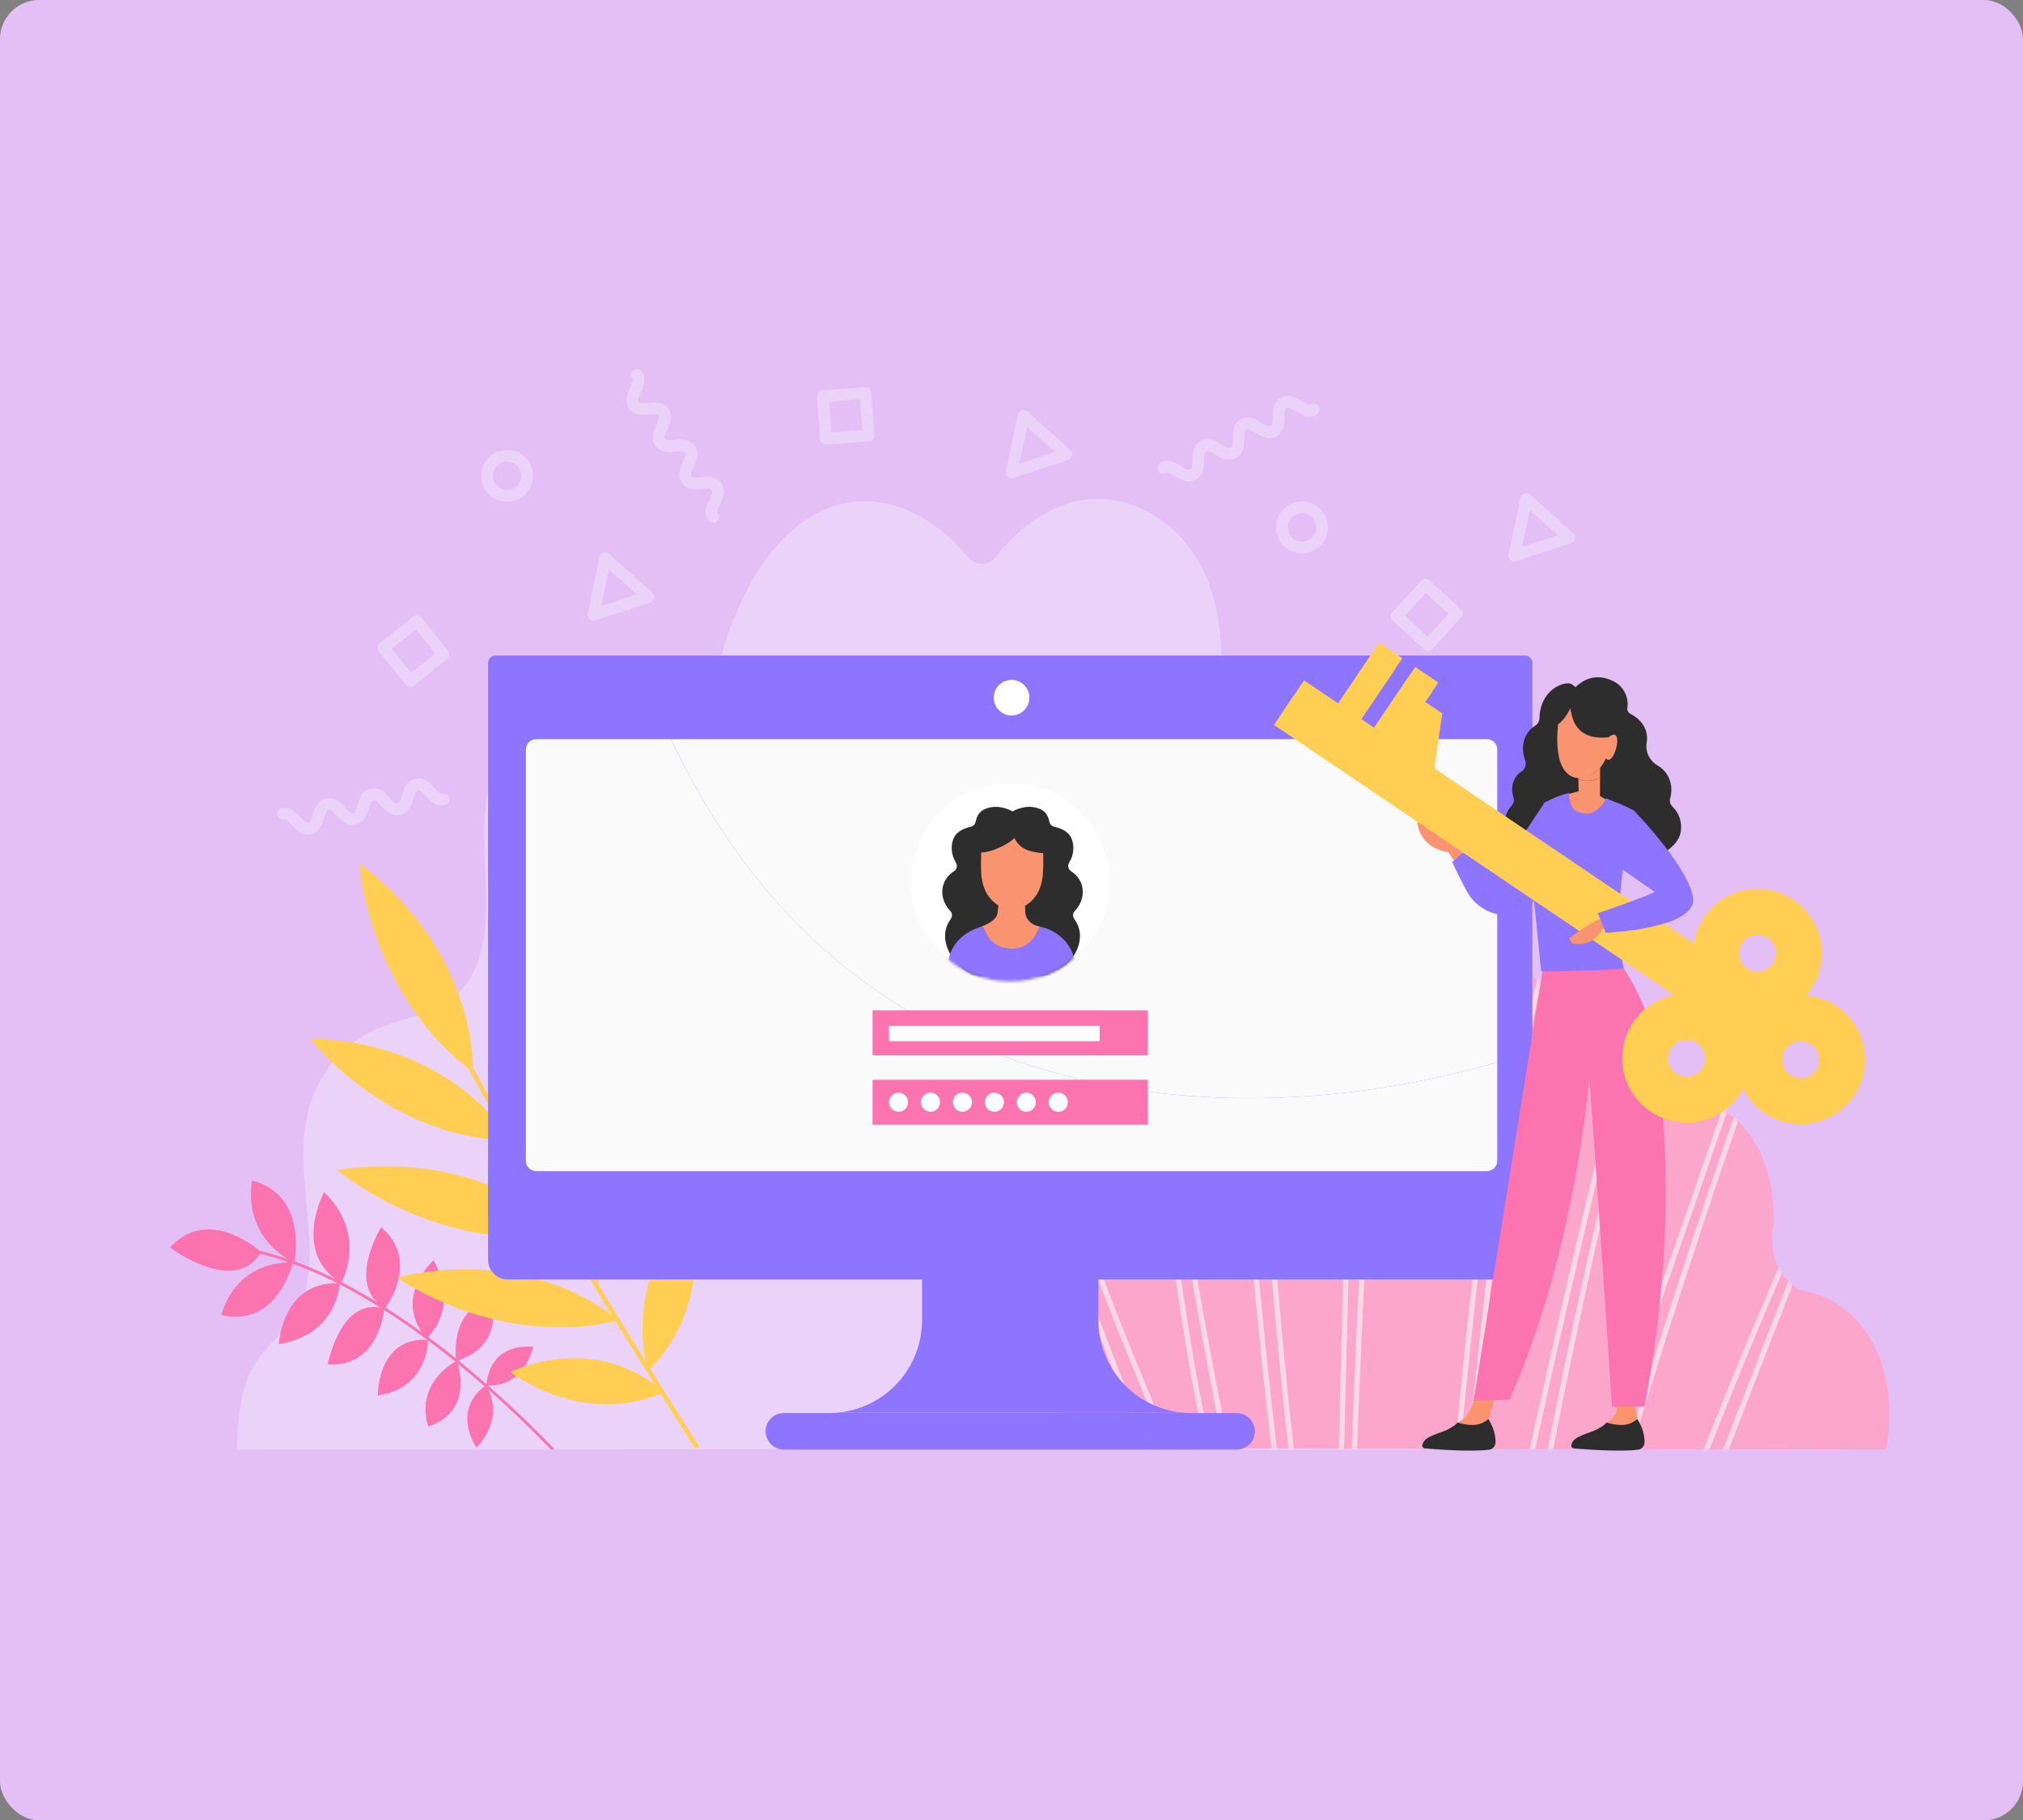 <svg width="828" height="745" viewBox="0 0 828 745" fill="none" xmlns="http://www.w3.org/2000/svg">
<rect x="0" y="0" width="828" height="745" fill="#808080" stroke="none"/>
<rect width="828" height="745" rx="16" fill="#E3BFF5"/>
<path d="M598.527 552.117C593.012 538.736 583.553 532.863 578.587 518.698C569.386 492.457 580.469 456.139 576.425 425.383C574.218 408.602 567.54 395.025 559.758 386.561C551.976 378.096 543.124 374.145 534.337 371.164C523.129 367.361 510.479 363.487 503.887 345.483C493.971 318.403 504.444 278.702 497.611 248.241C493.638 230.532 484.444 219.288 475.087 212.731C453.195 197.39 427.699 202.93 408.095 227.286C408.074 227.312 408.053 227.337 408.033 227.363C404.407 231.882 399.724 232.097 396.033 227.763C376.866 205.26 351.788 198.424 330.355 212.419C313.62 223.345 300.624 245.983 293.895 273.609C290.899 285.912 282.535 292.76 274.632 289.098C258.987 281.849 238.615 282.224 223.235 290.791C213.878 296.003 204.684 304.941 200.712 319.016C193.878 343.229 204.351 374.785 194.436 396.311C187.844 410.622 178.407 413.701 167.2 416.723C158.412 419.093 149.56 422.233 141.778 428.963C133.996 435.691 127.318 446.482 125.111 459.821C121.067 484.267 132.15 513.136 122.95 533.993C117.983 545.253 108.524 549.921 103.009 560.557C98.361 569.523 97.111 581.775 97 593.258L381.452 593.215L581.766 593.252C595.159 593.255 605.103 578.293 601.777 562.889C600.944 559.032 599.88 555.4 598.527 552.117Z" fill="white" fill-opacity="0.3"/>
<path d="M291.928 213.918C291.176 213.918 290.436 213.566 289.967 212.908C287.801 209.863 289.297 206.651 290.389 204.305C291.38 202.175 291.719 201.178 291.25 200.519C290.781 199.858 289.724 199.853 287.391 200.091C284.82 200.352 281.294 200.712 279.129 197.667C276.963 194.623 278.459 191.411 279.55 189.066C280.542 186.935 280.881 185.938 280.412 185.279C279.944 184.62 278.894 184.612 276.553 184.85C273.982 185.109 270.456 185.471 268.289 182.426C266.123 179.381 267.619 176.169 268.711 173.824C269.702 171.694 270.041 170.697 269.572 170.038C269.106 169.379 268.052 169.371 265.713 169.609C263.142 169.87 259.616 170.229 257.449 167.184C255.283 164.14 256.779 160.928 257.871 158.582C258.862 156.452 259.201 155.456 258.732 154.797C257.964 153.715 258.216 152.214 259.299 151.445C260.38 150.676 261.879 150.929 262.651 152.01C264.816 155.054 263.32 158.266 262.228 160.612C261.237 162.742 260.898 163.738 261.367 164.397C261.835 165.057 262.888 165.065 265.226 164.826C267.794 164.564 271.321 164.206 273.49 167.251C275.656 170.296 274.16 173.508 273.068 175.853C272.077 177.984 271.738 178.98 272.207 179.639C272.675 180.298 273.725 180.306 276.066 180.068C278.636 179.807 282.163 179.448 284.33 182.492C286.496 185.537 285 188.749 283.909 191.094C282.917 193.225 282.578 194.222 283.047 194.881C283.515 195.538 284.565 195.546 286.904 195.308C289.482 195.046 293.004 194.689 295.169 197.733C297.334 200.777 295.838 203.988 294.748 206.334C293.755 208.465 293.416 209.462 293.885 210.12C294.654 211.202 294.402 212.703 293.319 213.472C292.896 213.774 292.41 213.918 291.928 213.918Z" fill="white" fill-opacity="0.3"/>
<path d="M125.856 341.631C122.939 341.631 120.939 339.407 119.428 337.725C117.86 335.978 117.079 335.263 116.282 335.448C114.984 335.731 113.702 334.908 113.42 333.612C113.137 332.315 113.958 331.035 115.256 330.75C118.908 329.955 121.274 332.589 123.003 334.51C124.575 336.26 125.36 336.947 126.149 336.789C126.939 336.615 127.358 335.649 128.056 333.405C128.825 330.935 129.876 327.551 133.527 326.753C137.177 325.958 139.544 328.589 141.273 330.512C142.846 332.262 143.632 332.948 144.42 332.79C145.21 332.617 145.628 331.651 146.326 329.407C147.094 326.936 148.146 323.553 151.797 322.755C155.446 321.961 157.815 324.59 159.545 326.514C161.117 328.263 161.903 328.949 162.692 328.792C163.48 328.618 163.9 327.653 164.596 325.409C165.364 322.939 166.414 319.556 170.064 318.758C173.711 317.952 176.082 320.594 177.813 322.517C179.384 324.266 180.176 324.958 180.957 324.795C182.259 324.5 183.536 325.332 183.819 326.628C184.104 327.925 183.282 329.207 181.986 329.49C178.331 330.299 175.968 327.656 174.239 325.731C172.668 323.982 171.891 323.293 171.092 323.453C170.303 323.627 169.884 324.592 169.187 326.836C168.419 329.307 167.369 332.69 163.718 333.488C160.075 334.282 157.701 331.653 155.97 329.73C154.398 327.98 153.62 327.293 152.824 327.451C152.033 327.625 151.616 328.59 150.918 330.834C150.149 333.305 149.098 336.689 145.447 337.487C141.799 338.28 139.428 335.651 137.699 333.726C136.126 331.978 135.331 331.291 134.555 331.449C133.763 331.623 133.344 332.589 132.646 334.833C131.878 337.302 130.826 340.685 127.175 341.483C126.717 341.585 126.277 341.631 125.856 341.631Z" fill="white" fill-opacity="0.3"/>
<path d="M486.618 197.074C484.435 197.074 482.473 195.845 480.919 194.872C478.925 193.624 477.977 193.17 477.268 193.549C476.101 194.179 474.642 193.743 474.011 192.574C473.381 191.406 473.817 189.947 474.986 189.317C478.276 187.544 481.279 189.425 483.469 190.798C485.465 192.047 486.414 192.504 487.12 192.121C487.834 191.737 487.97 190.693 488.023 188.343C488.081 185.758 488.161 182.215 491.45 180.442C494.733 178.669 497.739 180.548 499.933 181.923C501.928 183.172 502.877 183.627 503.584 183.246C504.296 182.862 504.434 181.818 504.485 179.468C504.545 176.882 504.623 173.34 507.912 171.568C511.202 169.797 514.206 171.676 516.396 173.048C518.386 174.294 519.336 174.752 520.048 174.371C520.76 173.987 520.896 172.943 520.948 170.595C521.006 168.009 521.085 164.467 524.373 162.694C527.663 160.921 530.666 162.802 532.858 164.174C534.853 165.424 535.803 165.879 536.509 165.498C537.678 164.87 539.136 165.305 539.765 166.473C540.396 167.642 539.959 169.099 538.79 169.729C535.503 171.503 532.499 169.621 530.306 168.249C528.312 166.999 527.361 166.545 526.655 166.925C525.944 167.308 525.807 168.352 525.755 170.702C525.697 173.288 525.617 176.83 522.33 178.602C519.039 180.374 516.036 178.495 513.845 177.122C511.851 175.874 510.903 175.421 510.194 175.799C509.482 176.184 509.344 177.227 509.293 179.577C509.233 182.163 509.155 185.705 505.865 187.477C502.581 189.251 499.575 187.371 497.381 185.997C495.386 184.748 494.439 184.292 493.731 184.674C493.018 185.058 492.882 186.102 492.829 188.451C492.771 191.037 492.691 194.579 489.402 196.352C488.446 196.868 487.513 197.074 486.618 197.074Z" fill="white" fill-opacity="0.3"/>
<path d="M167.831 281.129C167.123 281.129 166.424 280.82 165.948 280.223L155.083 266.581C154.257 265.542 154.429 264.03 155.467 263.204L169.109 252.338C169.607 251.939 170.246 251.754 170.878 251.829C171.511 251.901 172.09 252.22 172.488 252.719L183.353 266.363C184.179 267.402 184.007 268.914 182.969 269.742L169.327 280.607C168.884 280.959 168.355 281.129 167.831 281.129ZM160.341 265.467L168.213 275.349L178.095 267.478L170.224 257.595L160.341 265.467Z" fill="white" fill-opacity="0.3"/>
<path d="M338.101 181.958C336.856 181.958 335.802 180.997 335.707 179.734L334.399 162.342C334.352 161.707 334.558 161.078 334.973 160.595C335.389 160.111 335.981 159.813 336.616 159.766L354.008 158.458C355.315 158.369 356.485 159.35 356.585 160.675L357.894 178.067C357.941 178.702 357.734 179.331 357.319 179.814C356.903 180.298 356.312 180.596 355.676 180.644L338.284 181.951C338.223 181.956 338.162 181.958 338.101 181.958ZM339.373 164.379L340.32 176.977L352.919 176.03L351.972 163.432L339.373 164.379Z" fill="white" fill-opacity="0.3"/>
<path d="M584.492 266.353C583.912 266.353 583.328 266.143 582.866 265.721L570.016 253.928C569.038 253.03 568.974 251.509 569.87 250.53L581.663 237.68C582.561 236.702 584.082 236.639 585.06 237.534L597.911 249.327C598.889 250.225 598.953 251.746 598.057 252.724L586.264 265.575C585.79 266.091 585.142 266.353 584.492 266.353ZM575.037 252.011L584.347 260.553L592.89 251.244L583.58 242.701L575.037 252.011Z" fill="white" fill-opacity="0.3"/>
<path d="M207.548 205.35C205.362 205.35 203.157 204.679 201.264 203.287C198.976 201.605 197.482 199.133 197.053 196.326C196.625 193.518 197.317 190.713 198.999 188.426C200.68 186.139 203.153 184.643 205.96 184.216C208.775 183.786 211.573 184.48 213.859 186.161C216.147 187.843 217.642 190.316 218.07 193.122C218.498 195.93 217.806 198.735 216.124 201.022C214.044 203.85 210.817 205.35 207.548 205.35ZM207.573 188.9C207.279 188.9 206.982 188.923 206.685 188.968C205.146 189.202 203.793 190.022 202.871 191.274C201.951 192.527 201.572 194.064 201.805 195.601C202.04 197.139 202.859 198.493 204.112 199.414C206.7 201.317 210.348 200.759 212.252 198.174C213.172 196.921 213.551 195.384 213.318 193.847C213.083 192.309 212.265 190.955 211.011 190.034C210 189.291 208.805 188.9 207.573 188.9Z" fill="white" fill-opacity="0.3"/>
<path d="M532.898 226.459C531.672 226.459 530.427 226.245 529.212 225.794C526.55 224.807 524.432 222.842 523.247 220.262C522.064 217.681 521.956 214.794 522.943 212.131C523.929 209.47 525.895 207.352 528.477 206.168C531.059 204.982 533.944 204.876 536.606 205.863C539.268 206.85 541.385 208.815 542.57 211.395C543.754 213.976 543.862 216.864 542.875 219.526C541.287 223.806 537.217 226.459 532.898 226.459ZM532.907 210.003C532.079 210.003 531.254 210.182 530.481 210.537C529.067 211.185 527.992 212.346 527.45 213.803C526.909 215.262 526.968 216.843 527.618 218.257C528.266 219.67 529.425 220.747 530.884 221.287C533.894 222.404 537.251 220.864 538.368 217.853C538.91 216.396 538.85 214.814 538.201 213.4C537.553 211.987 536.392 210.91 534.935 210.369C534.275 210.125 533.591 210.003 532.907 210.003Z" fill="white" fill-opacity="0.3"/>
<path d="M242.869 254.031C242.285 254.031 241.711 253.818 241.264 253.416C240.623 252.842 240.34 251.97 240.517 251.13L245.404 228.006C245.583 227.167 246.194 226.485 247.011 226.218C247.824 225.952 248.722 226.141 249.362 226.715L266.945 242.507C267.585 243.081 267.868 243.953 267.691 244.793C267.513 245.632 266.901 246.314 266.084 246.58L243.614 253.912C243.37 253.992 243.12 254.031 242.869 254.031ZM249.247 233.073L246.082 248.05L260.635 243.302L249.247 233.073Z" fill="white" fill-opacity="0.3"/>
<path d="M414.028 195.732C413.445 195.732 412.87 195.519 412.423 195.117C411.783 194.543 411.499 193.672 411.676 192.832L416.562 169.707C416.74 168.867 417.352 168.185 418.169 167.919C418.981 167.653 419.879 167.84 420.519 168.416L438.102 184.21C438.742 184.784 439.025 185.655 438.849 186.495C438.67 187.335 438.058 188.017 437.241 188.283L414.773 195.614C414.529 195.693 414.279 195.732 414.028 195.732ZM420.405 174.774L417.241 189.752L431.793 185.005L420.405 174.774Z" fill="white" fill-opacity="0.3"/>
<path d="M619.821 229.794C619.237 229.794 618.663 229.582 618.215 229.179C617.575 228.605 617.292 227.733 617.469 226.893L622.354 203.77C622.533 202.929 623.145 202.248 623.961 201.982C624.774 201.715 625.672 201.904 626.312 202.479L643.895 218.272C644.535 218.846 644.818 219.717 644.641 220.557C644.463 221.397 643.851 222.079 643.034 222.345L620.566 229.675C620.322 229.755 620.071 229.794 619.821 229.794ZM626.198 208.837L623.033 223.814L637.585 219.066L626.198 208.837Z" fill="white" fill-opacity="0.3"/>
<path d="M442.251 592.74C419.921 554.139 425.554 505.53 444.784 490.369C451.913 484.748 460.121 483.82 467.627 484.877C477.278 486.236 485.515 476.749 485.88 464.447C486.561 441.531 497.537 421.215 512.896 414.716C524.992 409.599 539.281 413.272 550.615 424.124C557.889 431.088 568.131 429.359 573.718 420.355C584.044 403.716 600.443 394.397 617.073 396.886C635.709 399.675 651.339 416.8 657.505 439.305C660.438 450.012 669.621 456.092 678.077 452.662C689.231 448.137 701.434 450.005 710.667 458.235C721.952 468.293 727.536 486.727 725.505 504.721C724.225 516.057 730.446 526.704 739.369 528.587C750.322 530.898 760.074 538.115 766.264 549.123C776.817 567.892 772.602 589.84 771.9 593.258L442.251 592.74Z" fill="#FCA6CC"/>
<mask id="mask0_3544_98" style="mask-type:luminance" maskUnits="userSpaceOnUse" x="427" y="396" width="347" height="198">
<path d="M442.251 592.74C419.921 554.139 425.554 505.53 444.784 490.369C451.913 484.748 460.121 483.82 467.627 484.877C477.278 486.236 485.515 476.749 485.88 464.447C486.561 441.531 497.537 421.215 512.896 414.716C524.992 409.599 539.281 413.272 550.615 424.124C557.889 431.088 568.131 429.359 573.718 420.355C584.044 403.716 600.443 394.397 617.073 396.886C635.709 399.675 651.339 416.8 657.505 439.305C660.438 450.012 669.621 456.092 678.077 452.662C689.231 448.137 701.434 450.005 710.667 458.235C721.952 468.293 727.536 486.727 725.505 504.721C724.225 516.057 730.446 526.704 739.369 528.587C750.322 530.898 760.074 538.115 766.264 549.123C776.817 567.892 772.602 589.84 771.9 593.258L442.251 592.74Z" fill="white"/>
</mask>
<g mask="url(#mask0_3544_98)">
<g opacity="0.59">
<path d="M421.96 465.205C422.462 471.227 424.554 476.857 426.553 482.511C428.658 488.461 430.783 494.403 432.928 500.338C437.218 512.207 441.589 524.046 446.041 535.855C454.979 559.562 464.127 583.215 473.855 606.61C478.97 618.911 484.512 631.067 491.733 642.295C492.365 641.925 492.997 641.556 493.63 641.186C492.545 639.625 491.46 638.063 490.376 636.502C489.575 635.349 487.67 636.446 488.479 637.611C489.563 639.172 490.648 640.733 491.733 642.295C492.529 643.441 494.403 642.389 493.63 641.186C480.523 620.804 472.343 597.428 463.489 575C454.276 551.659 445.38 528.192 436.806 504.608C434.454 498.138 432.126 491.659 429.822 485.171C427.521 478.692 424.733 472.12 424.157 465.205C424.04 463.806 421.842 463.794 421.96 465.205Z" fill="#FAFAFA"/>
<path d="M430.114 466.598C443.478 511.474 461.297 554.829 479.632 597.858C482.167 603.809 484.711 609.755 487.259 615.7C489.722 621.448 492.236 627.185 495.962 632.248C496.791 633.375 498.699 632.28 497.859 631.139C494.603 626.714 492.26 621.771 490.083 616.749C487.814 611.516 485.589 606.264 483.35 601.018C478.692 590.11 474.061 579.19 469.521 568.233C460.694 546.927 452.202 525.474 444.528 503.723C440.128 491.254 436.007 478.687 432.233 466.014C431.83 464.663 429.709 465.238 430.114 466.598Z" fill="#FAFAFA"/>
<path d="M478.641 463.554C484.019 502.295 490.52 540.878 498.158 579.238C500.328 590.134 502.591 601.011 504.941 611.87C505.24 613.251 507.358 612.667 507.059 611.286C498.789 573.062 491.629 534.601 485.613 495.958C483.903 484.975 482.287 473.979 480.759 462.97C480.566 461.575 478.449 462.169 478.641 463.554Z" fill="#FAFAFA"/>
<path d="M472.019 476.079C480.678 510.742 483.432 546.512 491.144 581.363C493.192 590.618 495.049 600.558 499.23 609.127C499.85 610.398 501.745 609.285 501.127 608.018C497.332 600.24 495.626 591.201 493.717 582.808C491.78 574.288 490.157 565.7 488.684 557.089C485.709 539.695 483.351 522.2 480.279 504.821C478.54 494.984 476.559 485.189 474.138 475.495C473.795 474.124 471.676 474.705 472.019 476.079Z" fill="#FAFAFA"/>
<path d="M552.964 399.396C552.182 429.458 551.4 459.52 550.618 489.583C549.836 519.645 549.055 549.707 548.273 579.769C547.832 596.698 547.392 613.626 546.952 630.554C546.915 631.968 549.112 631.967 549.149 630.554C549.931 600.492 550.713 570.429 551.494 540.367C552.276 510.305 553.058 480.243 553.84 450.181C554.28 433.252 554.72 416.324 555.16 399.396C555.197 397.982 553 397.982 552.964 399.396Z" fill="#FAFAFA"/>
<path d="M562.845 410.537C560.417 446.217 558.307 481.919 556.523 517.638C554.739 553.357 553.277 589.093 552.14 624.839C551.499 644.974 550.962 665.112 550.525 685.252C550.494 686.666 552.691 686.666 552.722 685.252C553.498 649.496 554.592 613.747 556.012 578.01C557.433 542.275 559.176 506.552 561.243 470.849C562.407 450.738 563.675 430.634 565.042 410.537C565.138 409.126 562.941 409.132 562.845 410.537Z" fill="#FAFAFA"/>
<path d="M619.322 385.936C618.949 416.324 612.735 446.316 608.585 476.326C604.408 506.522 601.046 536.823 597.986 567.15C596.258 584.285 594.624 601.428 592.991 618.572C592.857 619.979 595.054 619.97 595.188 618.572C598.084 588.176 600.98 557.778 604.407 527.436C607.861 496.849 612.276 466.443 616.788 436.001C619.247 419.409 621.313 402.729 621.519 385.936C621.536 384.522 619.339 384.521 619.322 385.936Z" fill="#FAFAFA"/>
<path d="M632.709 387.619C622.191 424.922 615.898 463.231 611.026 501.634C606.11 540.381 602.608 579.295 597.525 618.022C594.659 639.86 591.266 661.634 586.863 683.218C587.582 683.316 588.301 683.413 589.02 683.51C589.066 682.848 589.111 682.186 589.157 681.523C589.253 680.112 587.056 680.118 586.96 681.523C586.914 682.186 586.869 682.848 586.823 683.51C586.739 684.736 588.733 685.017 588.981 683.802C596.749 645.723 601.328 607.1 605.584 568.499C609.877 529.564 613.853 490.551 620.576 451.94C624.312 430.482 628.915 409.171 634.827 388.203C635.212 386.841 633.093 386.259 632.709 387.619Z" fill="#FAFAFA"/>
<path d="M664.988 426.912C657.601 456.615 650.432 486.372 643.487 516.182C636.508 546.136 629.754 576.143 623.225 606.199C619.56 623.072 615.967 639.961 612.442 656.863C612.155 658.243 614.272 658.833 614.561 657.447C620.81 627.478 627.278 597.554 633.971 567.68C640.695 537.669 647.644 507.708 654.817 477.802C658.843 461.016 662.941 444.248 667.107 427.496C667.447 426.124 665.33 425.539 664.988 426.912Z" fill="#FAFAFA"/>
<path d="M666.656 443.542C653.155 497.893 641.14 552.611 630.649 607.622C627.673 623.222 624.822 638.846 622.089 654.49C621.847 655.873 623.964 656.467 624.207 655.074C633.847 599.9 644.991 544.991 657.649 490.43C661.237 474.967 664.947 459.532 668.774 444.126C669.115 442.754 666.997 442.169 666.656 443.542Z" fill="#FAFAFA"/>
<path d="M709.895 439.225C698.201 473.549 686.31 507.806 674.217 541.991C662.078 576.308 649.737 610.554 637.196 644.726C633.699 654.255 630.186 663.778 626.657 673.296C625.8 675.607 624.943 677.918 624.084 680.229C623.506 681.784 622.153 684.022 622.597 685.763C623.205 688.148 626.725 687.486 626.26 685.059C625.994 683.672 623.877 684.259 624.141 685.642C624.118 685.521 624.904 684.272 624.989 684.075C625.161 683.677 625.294 683.257 625.444 682.851C625.798 681.9 626.152 680.949 626.506 679.997C627.263 677.958 628.02 675.919 628.776 673.88C630.288 669.801 631.797 665.721 633.304 661.64C636.216 653.749 639.118 645.855 642.009 637.957C647.842 622.024 653.63 606.075 659.375 590.11C670.867 558.177 682.184 526.181 693.325 494.124C699.61 476.038 705.839 457.933 712.014 439.809C712.471 438.468 710.349 437.892 709.895 439.225Z" fill="#FAFAFA"/>
<path d="M714.339 443.652C703.202 475.502 692.483 507.498 682.194 539.632C671.902 571.777 662.038 604.058 652.605 636.465C647.305 654.673 642.143 672.92 637.113 691.204C636.738 692.569 638.857 693.152 639.232 691.788C648.185 659.239 657.564 626.808 667.376 594.507C677.185 562.217 687.424 530.057 698.088 498.039C704.077 480.06 710.202 462.125 716.457 444.236C716.925 442.899 714.803 442.324 714.339 443.652Z" fill="#FAFAFA"/>
<path d="M736.038 500.303C719.673 537.28 704.265 574.68 689.853 612.461C685.773 623.159 681.774 633.888 677.851 644.645C677.366 645.976 679.488 646.549 679.969 645.229C693.762 607.41 708.524 569.946 724.273 532.898C728.748 522.369 733.304 511.874 737.935 501.411C738.502 500.13 736.609 499.011 736.038 500.303Z" fill="#FAFAFA"/>
<path d="M735.588 514.973C723.903 545.075 712.218 575.177 700.534 605.278C697.203 613.859 693.872 622.44 690.541 631.021C690.029 632.34 692.152 632.911 692.659 631.605C704.344 601.504 716.028 571.402 727.713 541.3C731.044 532.719 734.375 524.138 737.706 515.557C738.218 514.238 736.094 513.667 735.588 514.973Z" fill="#FAFAFA"/>
<path d="M507.202 392.632C511.757 424.963 514.839 457.476 517.679 489.996C520.49 522.191 523.07 554.412 526.633 586.536C528.621 604.467 530.922 622.363 533.718 640.187C533.936 641.579 536.053 640.988 535.836 639.603C530.779 607.356 527.385 574.881 524.439 542.382C521.521 510.19 519.03 477.958 515.752 445.8C513.923 427.846 511.838 409.918 509.32 392.048C509.124 390.653 507.006 391.247 507.202 392.632Z" fill="#FAFAFA"/>
<path d="M504.841 409.543C506.422 439.518 508.465 469.468 510.983 499.379C513.512 529.43 516.515 559.442 519.99 589.399C521.945 606.248 524.052 623.079 526.303 639.89C526.488 641.271 528.687 641.289 528.5 639.89C524.517 610.145 520.993 580.339 517.941 550.484C514.875 520.481 512.282 490.43 510.163 460.345C508.971 443.421 507.932 426.486 507.038 409.543C506.963 408.137 504.766 408.128 504.841 409.543Z" fill="#FAFAFA"/>
</g>
</g>
<path d="M199.611 566.955C202.163 567.205 213.756 567.409 218.274 551.259C218.274 551.259 200.969 548.576 199.138 566.54C195.493 563.346 191.62 560.062 187.56 556.764C191.322 555.579 205.961 549.715 200.703 531.362C200.703 531.362 184.962 534.58 186.614 555.996C185.863 555.391 185.106 554.784 184.343 554.178C181.452 551.881 178.4 549.533 175.222 547.175C177.857 544.489 187.109 533.243 177.42 515.831C177.42 515.831 162.015 529.539 172.669 545.301C167.953 541.873 162.975 538.448 157.796 535.148C159.453 532.879 171.33 515.468 156.002 502.232C156.002 502.232 143.46 522.522 154.291 532.954C149.596 530.068 144.757 527.309 139.824 524.759C141.257 521.966 149.392 504.138 132.653 487.921C132.653 487.921 120.404 510.335 137.002 523.33C131.603 520.65 126.106 518.24 120.57 516.216C121.225 512.366 124.372 488.564 103.195 483.156C103.195 483.156 98.505 503.476 117.748 515.223C113.936 513.924 110.114 512.815 106.299 511.936C102.799 508.983 84.12 494.597 69.554 510.561C69.554 510.561 95.561 530.094 106.434 513.166C110.366 514.087 114.308 515.259 118.238 516.627C94.896 517.428 90.619 538.222 90.619 538.222C111.788 543.095 118.754 521.032 119.802 517.173C125.966 519.405 132.088 522.127 138.082 525.172C115.408 524.782 114.113 550.124 114.113 550.124C136.363 546.53 138.758 528.67 139.005 525.641C144.652 528.548 150.174 531.74 155.504 535.079C138.931 532.285 134.172 558.377 134.172 558.377C153.357 559.714 156.723 540.056 157.202 536.147C163.382 540.084 169.278 544.203 174.778 548.291C154.297 547.41 154.622 571.219 154.622 571.219C174.393 567.971 175.141 550.887 175.151 548.569C178.1 550.766 180.939 552.954 183.635 555.096C184.537 555.813 185.43 556.53 186.315 557.246C168.821 567.956 175.347 583.835 175.347 583.835C191.873 578.227 188.711 562.668 187.387 558.117C191.21 561.235 194.864 564.336 198.314 567.357C184.737 577.669 194.997 592.466 194.997 592.466C204.777 581.98 201.658 572.4 199.783 568.649C211.119 578.667 220.102 587.66 225.469 593.243H227.068C221.668 587.589 211.989 577.831 199.611 566.955Z" fill="#FB74AF"/>
<path d="M268.073 566.741C263.422 559.342 257.928 550.526 251.875 540.674C202.789 551.861 162.49 522.839 162.49 522.839C210.315 511.644 241.322 531.298 250.335 538.163C244.148 528.07 237.421 516.959 230.44 505.212C177.901 512.798 138.018 478.863 138.018 478.863C188.369 471.301 219.095 493.694 228.554 502.033C221.849 490.713 214.938 478.847 208.074 466.771C157.293 465.152 126.986 425.026 126.986 425.026C171.187 426.268 195.089 448.852 204.403 460.285C200.122 452.686 195.877 445.028 191.729 437.393C150.444 404.91 147.094 353.294 147.094 353.294C190.736 386.598 193.494 427.76 193.544 436.906C201.212 451.009 207.765 462.683 215.703 476.42C196.044 428.757 218.661 385.326 218.661 385.326C242.556 438.517 221.671 477.527 219.006 482.133C227.044 495.989 234.988 509.346 242.431 521.662C232.659 471.451 261.938 430.793 261.938 430.793C274.571 484.734 249.972 518.39 244.486 525.057C251.767 537.066 258.517 548.002 264.343 557.339C256.948 520.586 281.982 493.067 281.982 493.067C291.874 532.759 270.82 555.608 266.09 560.137C274.161 573.04 283.37 587.701 286.308 592.263L284.401 592.708C282.222 589.324 275.556 578.608 270.387 570.415C237.063 583.779 208.807 561.487 208.807 561.487C239.027 548.807 260.026 560.641 268.073 566.741Z" fill="#FFCE53"/>
<path d="M377.394 540.253V515.301H449.553V540.253C449.553 559.893 464.429 576.055 483.528 578.095H343.419C362.518 576.055 377.394 559.893 377.394 540.253Z" fill="#8E75FF"/>
<path d="M343.754 578.095H483.193C483.416 578.095 483.638 578.107 483.86 578.129C485.096 578.251 486.349 578.317 487.617 578.317H506.115C510.241 578.317 513.585 581.661 513.585 585.787C513.585 589.913 510.241 593.258 506.115 593.258H416.014H410.934H320.832C316.706 593.258 313.362 589.913 313.362 585.787C313.362 581.661 316.707 578.317 320.832 578.317H339.331C340.599 578.317 341.851 578.251 343.087 578.129C343.309 578.107 343.531 578.095 343.754 578.095Z" fill="#8E75FF"/>
<path d="M199.765 271.389C199.765 269.677 201.153 268.289 202.865 268.289H624.082C625.794 268.289 627.182 269.677 627.182 271.389V497.353H199.765V271.389Z" fill="#8E75FF"/>
<path d="M627.182 477.353V515.641C627.182 520.052 623.606 523.629 619.194 523.629H207.753C203.341 523.629 199.765 520.052 199.765 515.641V477.353H627.182Z" fill="#8E75FF"/>
<path d="M414.028 292.829C418.054 292.829 421.318 289.565 421.318 285.538C421.318 281.512 418.054 278.248 414.028 278.248C410.001 278.248 406.737 281.512 406.737 285.538C406.737 289.565 410.001 292.829 414.028 292.829Z" fill="white"/>
<path d="M359.65 406.002C319.459 378.556 292.642 340.848 274.72 302.506H219.452C217.125 302.506 215.238 304.392 215.238 306.72V475.088C215.238 477.415 217.125 479.302 219.452 479.302H608.605C610.932 479.302 612.818 477.415 612.818 475.088V434.742C519.018 461.658 426.198 451.447 359.65 406.002Z" fill="#FAFAFA"/>
<path d="M608.604 302.506H274.72C292.642 340.848 319.459 378.556 359.65 406.002C426.198 451.447 519.018 461.658 612.818 434.742V306.72C612.818 304.392 610.932 302.506 608.604 302.506Z" fill="#FAFAFA"/>
<path d="M442.2 389.819C458.067 373.952 458.067 348.225 442.2 332.357C426.332 316.49 400.605 316.49 384.738 332.357C368.87 348.225 368.87 373.952 384.738 389.819C400.605 405.687 426.332 405.687 442.2 389.819Z" fill="white"/>
<mask id="mask1_3544_98" style="mask-type:luminance" maskUnits="userSpaceOnUse" x="372" y="320" width="83" height="82">
<path d="M442.2 389.819C458.067 373.952 458.067 348.225 442.2 332.357C426.332 316.49 400.605 316.49 384.738 332.357C368.87 348.225 368.87 373.952 384.738 389.819C400.605 405.687 426.332 405.687 442.2 389.819Z" fill="white"/>
</mask>
<g mask="url(#mask1_3544_98)">
<path d="M439.719 376.128C438.995 375.125 439.035 373.723 439.896 372.833C442.813 369.813 443.905 365.572 442.665 361.885C441.78 359.253 439.93 357.572 438.362 356.563C437.167 355.795 436.874 354.201 437.617 352.992C439.436 350.033 439.851 346.449 438.622 343.315C437.329 340.018 433.708 338.857 431.554 338.389C430.55 338.171 429.755 337.409 429.541 336.404C429.184 334.727 428.468 332.369 425.922 331.212C420.612 328.8 415.541 331.45 414.42 332.107C413.299 331.45 408.229 328.8 402.918 331.212C400.372 332.369 399.656 334.727 399.299 336.404C399.085 337.409 398.29 338.171 397.287 338.389C395.133 338.858 391.511 340.018 390.219 343.315C388.99 346.449 389.405 350.033 391.223 352.992C391.967 354.201 391.673 355.796 390.479 356.563C388.91 357.571 387.061 359.253 386.175 361.885C384.935 365.572 386.027 369.813 388.945 372.833C389.805 373.723 389.846 375.125 389.121 376.128C387.821 377.928 387.305 379.545 387.074 380.605C385.685 386.962 389.891 394.45 397.768 399.22C398.21 399.488 398.731 399.614 399.247 399.594L414.42 399.015L429.594 399.594C430.11 399.614 430.631 399.488 431.072 399.22C438.949 394.45 443.156 386.962 441.766 380.605C441.535 379.545 441.019 377.928 439.719 376.128Z" fill="#2D2D2D"/>
</g>
<mask id="mask2_3544_98" style="mask-type:luminance" maskUnits="userSpaceOnUse" x="372" y="320" width="83" height="82">
<path d="M442.2 389.819C458.067 373.952 458.067 348.225 442.2 332.357C426.332 316.49 400.605 316.49 384.738 332.357C368.87 348.225 368.87 373.952 384.738 389.819C400.605 405.687 426.332 405.687 442.2 389.819Z" fill="white"/>
</mask>
<g mask="url(#mask2_3544_98)">
<path d="M413.939 393.509C420.639 389.307 424.191 382.635 425.655 379.243L423.854 378.735C421.511 377.827 419.921 375.927 419.686 373.755L419.515 370.577L408.683 370.252L408.264 373.755C408.028 375.927 405.163 377.827 402.821 378.735L402.121 379.007C403.52 382.319 407.086 389.21 413.939 393.509Z" fill="#F99370"/>
</g>
<mask id="mask3_3544_98" style="mask-type:luminance" maskUnits="userSpaceOnUse" x="372" y="320" width="83" height="82">
<path d="M442.2 389.819C458.067 373.952 458.067 348.225 442.2 332.357C426.332 316.49 400.605 316.49 384.738 332.357C368.87 348.225 368.87 373.952 384.738 389.819C400.605 405.687 426.332 405.687 442.2 389.819Z" fill="white"/>
</mask>
<g mask="url(#mask3_3544_98)">
<path d="M426.954 349.175C419.684 348.576 417.186 346.68 415.116 342.974C414.451 344.242 407.048 348.793 401.607 348.89C401.497 351.8 401.389 356.727 401.839 359.611C402.289 362.496 403.329 365.365 405.322 367.712C406.226 368.776 407.292 369.715 408.488 370.498C411.817 372.674 416.359 372.698 419.752 370.598C421.048 369.796 422.2 368.822 423.143 367.712C425.135 365.365 426.175 362.496 426.625 359.611C427.075 356.727 427.063 352.085 426.954 349.175Z" fill="#F99370"/>
</g>
<mask id="mask4_3544_98" style="mask-type:luminance" maskUnits="userSpaceOnUse" x="372" y="320" width="83" height="82">
<path d="M442.2 389.819C458.067 373.952 458.067 348.225 442.2 332.357C426.332 316.49 400.605 316.49 384.738 332.357C368.87 348.225 368.87 373.952 384.738 389.819C400.605 405.687 426.332 405.687 442.2 389.819Z" fill="white"/>
</mask>
<g mask="url(#mask4_3544_98)">
<path d="M439.922 394.888C439.711 388.735 435.65 383.064 429.153 380.307C428.945 380.219 428.735 380.134 428.522 380.051L425.655 379.243C425.298 380.07 424.817 381.092 424.197 382.225C419.753 390.344 408.065 390.277 403.639 382.148C402.979 380.936 402.479 379.854 402.121 379.007L399.428 380.051C399.215 380.134 399.005 380.219 398.797 380.307C392.299 383.064 388.239 388.735 388.028 394.888L387.691 411.769H440.259L439.922 394.888Z" fill="#8E75FF"/>
</g>
<path d="M469.565 460.316H357.382C357.244 460.316 357.133 460.204 357.133 460.067V442.152C357.133 442.015 357.244 441.903 357.382 441.903H469.565C469.703 441.903 469.814 442.015 469.814 442.152V460.067C469.814 460.204 469.703 460.316 469.565 460.316Z" fill="#FB74AF"/>
<path d="M371.667 451.11C371.667 453.266 369.919 455.014 367.763 455.014C365.607 455.014 363.859 453.266 363.859 451.11C363.859 448.953 365.607 447.206 367.763 447.206C369.919 447.206 371.667 448.953 371.667 451.11ZM380.841 447.206C378.685 447.206 376.937 448.953 376.937 451.11C376.937 453.266 378.685 455.014 380.841 455.014C382.997 455.014 384.745 453.266 384.745 451.11C384.745 448.953 382.997 447.206 380.841 447.206ZM420.075 447.206C417.919 447.206 416.171 448.953 416.171 451.11C416.171 453.266 417.919 455.014 420.075 455.014C422.231 455.014 423.979 453.266 423.979 451.11C423.979 448.953 422.231 447.206 420.075 447.206ZM433.153 447.206C430.997 447.206 429.249 448.953 429.249 451.11C429.249 453.266 430.997 455.014 433.153 455.014C435.31 455.014 437.058 453.266 437.058 451.11C437.058 448.953 435.31 447.206 433.153 447.206ZM393.919 447.206C391.763 447.206 390.015 448.953 390.015 451.11C390.015 453.266 391.763 455.014 393.919 455.014C396.076 455.014 397.823 453.266 397.823 451.11C397.823 448.953 396.075 447.206 393.919 447.206ZM406.997 447.206C404.841 447.206 403.093 448.953 403.093 451.11C403.093 453.266 404.841 455.014 406.997 455.014C409.154 455.014 410.901 453.266 410.901 451.11C410.901 448.953 409.154 447.206 406.997 447.206Z" fill="white"/>
<path d="M469.565 431.902H357.382C357.244 431.902 357.133 431.791 357.133 431.653V413.739C357.133 413.601 357.244 413.49 357.382 413.49H469.565C469.703 413.49 469.814 413.601 469.814 413.739V431.653C469.814 431.791 469.703 431.902 469.565 431.902Z" fill="#FB74AF"/>
<path d="M449.753 419.847H364.177C364.001 419.847 363.859 419.989 363.859 420.164V425.811C363.859 425.986 364.001 426.129 364.177 426.129H449.753C449.928 426.129 450.071 425.986 450.071 425.811V420.164C450.071 419.989 449.928 419.847 449.753 419.847Z" fill="white"/>
<path d="M684.552 330.13C683.632 329.231 683.248 327.947 683.6 326.71C684.818 322.431 683.701 317.872 680.63 314.917C679.967 314.279 679.265 313.766 678.549 313.356C675.237 311.451 673.355 307.763 673.973 304.015C674.27 302.212 674.157 300.389 673.522 298.668C672.199 295.085 669.103 293.052 667.193 292.072C666.373 291.651 665.924 290.753 666.064 289.842C666.787 285.143 664.304 280.715 660.329 278.781C655.386 276.374 651.513 276.979 648.553 278.524C647.113 279.276 645.885 280.248 644.862 281.211C644.207 280.911 643.735 279.867 642.193 279.68C641.32 279.575 640.108 279.74 638.317 280.478C637.747 280.713 637.201 280.996 636.677 281.316C632.731 283.723 630.176 288.417 630.119 293.733C630.106 295.014 629.527 296.254 628.439 296.93C627.321 297.625 626.087 298.644 625.11 300.123C623.081 303.19 622.814 307.236 624.205 311.112C624.823 312.834 624.249 314.753 622.717 315.752C622.022 316.205 621.32 316.801 620.707 317.585C618.867 319.939 618.443 323.21 619.439 326.357C619.802 327.502 619.566 328.739 618.76 329.63C617.568 330.949 616.486 332.718 616.075 335.007C615.355 339.012 617.129 342.131 617.645 342.972C623.2 344.955 664.427 359.362 680.129 349.591C682.584 348.064 687.305 345.123 687.982 340.056C688.476 336.359 687.165 332.684 684.552 330.13Z" fill="#2D2D2D"/>
<path d="M665.756 567.89L669.363 575.453L670.175 580.796L668.815 586.125L661.678 588.404L657.544 582.199C657.544 582.199 662.162 580.323 661.716 575.453C661.27 570.584 662.054 557.803 662.054 557.803L665.756 567.89Z" fill="#F99370"/>
<path d="M643.145 591.353C643.273 590.725 643.555 590.17 643.941 589.673C644.397 589.087 645.109 588.585 645.947 588.144C648.327 586.892 651.042 586.148 652.621 585.465C653.856 584.93 656.416 583.579 657.544 582.199C665.698 584.593 668.247 582.131 670.175 580.796C671.691 583.211 672.823 585.87 673.074 589.268C673.09 589.495 673.105 589.716 673.118 589.93C673.222 591.626 672.072 593.123 670.487 593.319C662.619 594.29 648.392 593.133 644.186 592.788C643.508 592.733 643.002 592.06 643.145 591.353Z" fill="#2D2D2D"/>
<path d="M604.774 567.89L613.773 566.431L609.194 580.796L607.833 586.125L600.696 588.404L596.563 582.199C596.563 582.199 601.552 580.796 603.149 573.211C604.154 568.439 615.584 557.234 615.584 557.234L604.774 567.89Z" fill="#F99370"/>
<path d="M582.164 591.353C582.291 590.725 582.573 590.17 582.96 589.673C583.415 589.087 584.128 588.585 584.966 588.144C587.345 586.892 590.06 586.148 591.639 585.465C592.874 584.93 595.435 583.579 596.563 582.199C604.717 584.593 607.266 582.131 609.194 580.796C610.709 583.211 611.842 585.87 612.092 589.268C612.109 589.495 612.124 589.716 612.137 589.93C612.24 591.626 611.091 593.123 609.505 593.319C601.638 594.29 587.411 593.133 583.204 592.788C582.527 592.733 582.021 592.06 582.164 591.353Z" fill="#2D2D2D"/>
<path d="M631.969 393.493L636.486 380.492L639.592 375.297L664.606 396.374L667.152 400.573C672.039 408.632 675.37 417.534 676.881 426.836C680.703 450.367 687.257 500.128 673.125 575.629H665.071H659.793C659.793 575.629 652.546 465.835 650.461 441.18C650.461 441.18 645.086 511.505 617.866 572.819L603.149 573.211L631.969 393.493Z" fill="#FB74AF"/>
<path d="M595.454 352.703L592.655 348.62C592.655 348.62 581.997 348.143 580.075 336.819L581.976 334.297C581.976 334.297 595.265 342.827 596.733 345.479C598.201 348.131 601.64 354.562 601.64 354.562L595.454 352.703Z" fill="#F99370"/>
<path d="M594.394 352.838L600.627 347.303C606.637 351.813 613.349 356.706 613.349 356.706C616.444 352.206 632.329 328.271 632.329 328.271L638.815 350.076C635.417 355.803 632.33 361.179 629.609 366.028C622.855 378.063 606.753 376.706 600.24 364.538C597.958 360.276 595.969 356.212 594.394 352.838Z" fill="#8E75FF"/>
<path d="M638.191 326.353C639.148 325.594 646.145 323.834 646.145 323.834L645.994 319.001C645.994 319.001 647.843 319.705 650.359 319.545C651.151 319.495 652.007 319.355 652.894 319.083C653.55 318.883 654.22 318.617 654.894 318.25L654.853 325.771C654.853 325.771 659.915 328.777 662.262 330.056C666.363 332.29 662.449 334.77 662.595 334.631C662.586 334.64 662.575 334.654 662.558 334.674C662.197 335.116 646.919 359.237 646.463 359.217C646.007 359.198 637.235 327.112 638.191 326.353Z" fill="#F99370"/>
<path d="M654.88 313.702C653.705 315.979 651.335 317.215 648.936 317.879C647.924 318.158 646.91 318.336 645.977 318.449L645.994 319.002C645.994 319.002 647.843 319.706 650.359 319.546C651.15 319.496 652.006 319.355 652.894 319.084C653.55 318.883 654.22 318.618 654.893 318.25L654.918 313.633C654.906 313.656 654.892 313.678 654.88 313.702Z" fill="#F99370"/>
<path d="M669.099 332.037C668.095 331.183 667.148 330.961 665.093 329.915C662.603 328.648 658.693 327.439 657.389 326.716C655.342 331.098 651.379 333.561 648.414 332.906C645.233 332.204 642.547 331.92 642.173 324.511C636.427 326.11 634.944 327.222 632.166 328.426C631.225 330.75 628.928 335.973 627.238 339.788C625.934 342.73 625.435 345.956 625.789 349.154C627.081 360.826 630.269 391.757 630.772 397.519C643.288 397.58 664.681 396.694 664.606 396.374C658.859 371.954 667.866 334.187 669.099 332.037Z" fill="#8E75FF"/>
<path d="M661.157 300.826C660.314 300.276 658.989 301.188 658.201 301.847C658.195 301.828 658.188 301.804 658.182 301.782C644.353 303.018 643.44 293.449 642.725 289.823C642.713 289.848 640.716 294.417 637.693 296.455C635.919 314.466 641.785 319.139 647.628 318.383C651.137 317.929 654.659 315.271 656.564 311.813C656.795 311.355 657.011 310.897 657.222 310.439C657.537 310.712 657.871 310.893 658.21 310.927C659.661 311.071 660.58 308.758 661.046 307.588C661.964 305.28 662.41 301.644 661.157 300.826ZM656.635 309.786C656.66 309.822 656.688 309.85 656.714 309.884C656.621 309.955 656.58 309.944 656.635 309.786Z" fill="#F99370"/>
<path d="M573.97 269.411L553.635 299.534L544.173 293.147L564.508 263.023L573.97 269.411Z" fill="#FFCE53"/>
<path d="M579.231 272.962L558.896 303.086L567.511 308.901L562.157 316.832L573.616 324.568L576.458 320.357L585.068 328.757L590.299 291.979L583.339 287.281L588.693 279.35L579.231 272.962Z" fill="#FFCE53"/>
<path d="M533.747 278.467L524.188 292.627L716.492 422.443L726.05 408.283L533.747 278.467Z" fill="#FFCE53"/>
<path d="M571.406 273.208L551.071 303.331L541.609 296.944L561.944 266.821L571.406 273.208Z" fill="#FFCE53"/>
<path d="M576.668 276.76L556.333 306.883L564.947 312.698L559.593 320.63L571.052 328.365L573.895 324.154L582.505 332.554L587.735 295.776L580.776 291.078L586.13 283.147L576.668 276.76Z" fill="#FFCE53"/>
<path d="M529.656 284.528L521.443 296.694L713.747 426.51L721.959 414.344L529.656 284.528Z" fill="#FFCE53"/>
<path d="M724.799 425.454C720.232 432.218 722.014 441.403 728.778 445.97C735.543 450.536 744.727 448.754 749.294 441.99C753.86 435.225 752.079 426.041 745.314 421.474C738.55 416.908 729.365 418.69 724.799 425.454ZM743.309 437.95C740.974 441.409 736.277 442.32 732.818 439.985C729.359 437.65 728.448 432.953 730.783 429.494C733.118 426.035 737.815 425.124 741.274 427.459C744.733 429.794 745.644 434.491 743.309 437.95Z" fill="#FFCE53"/>
<path d="M715.2 418.975C707.055 431.041 710.232 447.424 722.299 455.57C734.365 463.715 750.748 460.536 758.893 448.47C767.038 436.404 763.861 420.021 751.794 411.876C739.728 403.73 723.345 406.909 715.2 418.975ZM748.218 441.264C744.053 447.434 735.675 449.06 729.505 444.894C723.335 440.729 721.71 432.351 725.875 426.181C730.04 420.011 738.418 418.385 744.588 422.551C750.758 426.716 752.383 435.094 748.218 441.264Z" fill="#FFCE53"/>
<path d="M707.073 381.895C702.507 388.659 704.288 397.844 711.053 402.41C717.817 406.976 727.002 405.194 731.568 398.43C736.134 391.666 734.353 382.481 727.588 377.915C720.824 373.348 711.639 375.13 707.073 381.895ZM725.583 394.39C723.248 397.849 718.552 398.761 715.093 396.425C711.633 394.09 710.723 389.393 713.057 385.934C715.393 382.476 720.089 381.564 723.548 383.899C727.008 386.235 727.919 390.931 725.583 394.39Z" fill="#FFCE53"/>
<path d="M697.474 375.415C689.329 387.48 692.507 403.864 704.573 412.009C716.639 420.155 733.023 416.976 741.168 404.91C749.313 392.844 746.135 376.461 734.069 368.316C722.003 360.17 705.619 363.349 697.474 375.415ZM730.493 397.704C726.327 403.874 717.95 405.499 711.78 401.334C705.609 397.169 703.984 388.791 708.149 382.621C712.315 376.451 720.692 374.825 726.863 378.99C733.033 383.156 734.658 391.534 730.493 397.704Z" fill="#FFCE53"/>
<path d="M678.085 424.837C673.519 431.601 675.3 440.786 682.064 445.352C688.829 449.918 698.014 448.136 702.58 441.372C707.146 434.608 705.365 425.423 698.6 420.857C691.836 416.29 682.651 418.072 678.085 424.837ZM696.595 437.332C694.26 440.791 689.564 441.702 686.104 439.367C682.645 437.032 681.734 432.335 684.069 428.876C686.404 425.417 691.101 424.506 694.56 426.841C698.019 429.176 698.93 433.873 696.595 437.332Z" fill="#FFCE53"/>
<path d="M668.486 418.356C660.34 430.422 663.518 446.806 675.584 454.951C687.65 463.097 704.034 459.918 712.179 447.852C720.324 435.786 717.146 419.403 705.08 411.257C693.014 403.112 676.631 406.291 668.486 418.356ZM701.504 440.646C697.339 446.816 688.961 448.441 682.791 444.276C676.621 440.111 674.996 431.733 679.161 425.563C683.326 419.393 691.704 417.767 697.874 421.932C704.044 426.098 705.669 434.476 701.504 440.646Z" fill="#FFCE53"/>
<path d="M659.576 379.327L655.768 380.226C655.768 380.226 652.378 387.947 643.482 386.134L642.165 384.015C642.165 384.015 652.242 376.65 654.615 376.324C656.989 375.999 662.71 375.297 662.71 375.297L659.576 379.327Z" fill="#F99370"/>
<path d="M677.289 365.012L660.804 353.642C661.74 345.229 666.678 334.481 669.017 332.025C669.017 332.025 690.653 354.227 692.937 367.18C695.22 380.133 657.212 381.793 657.212 381.793L653.973 373.712C653.973 373.712 672.407 367.542 677.289 365.012Z" fill="#8E75FF"/>
</svg>
